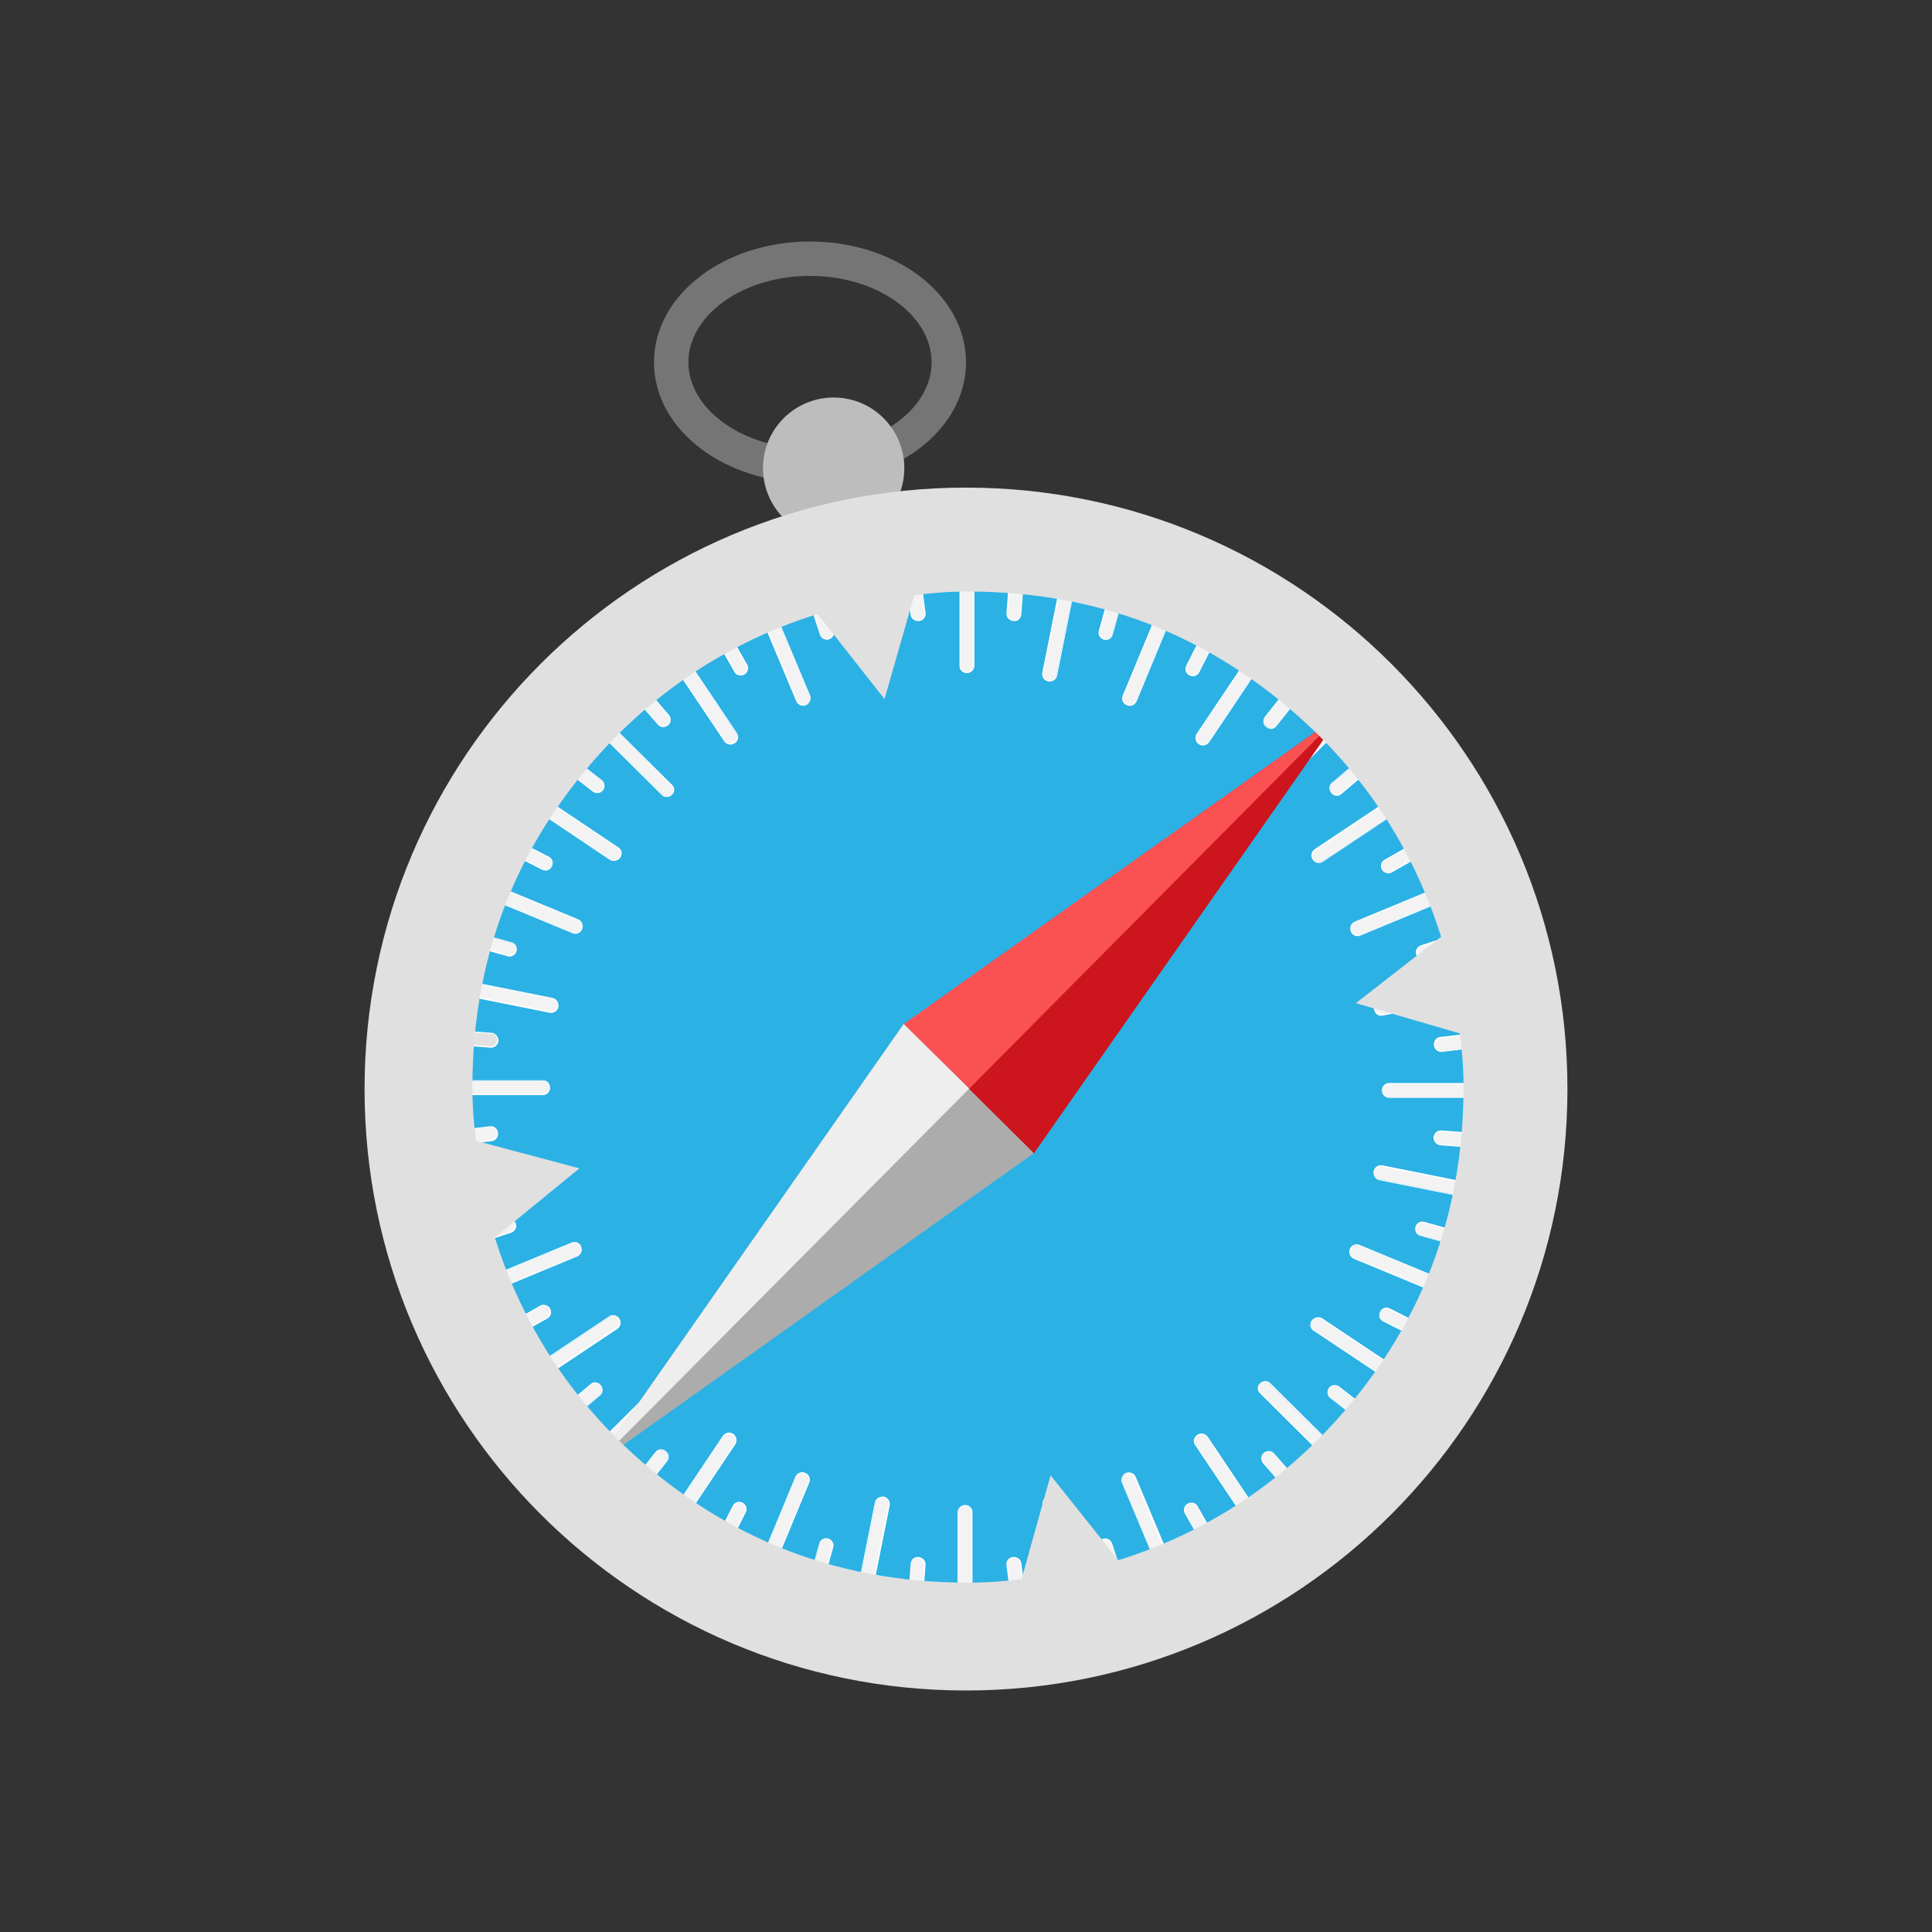 <?xml version="1.0" ?><!DOCTYPE svg  PUBLIC '-//W3C//DTD SVG 1.1//EN'  'http://www.w3.org/Graphics/SVG/1.1/DTD/svg11.dtd'><svg height="2048px" style="shape-rendering:geometricPrecision; text-rendering:geometricPrecision; image-rendering:optimizeQuality; fill-rule:evenodd; clip-rule:evenodd" version="1.1" viewBox="0 0 2048 2048" width="2048px" xml:space="preserve" xmlns="http://www.w3.org/2000/svg" xmlns:xlink="http://www.w3.org/1999/xlink"><rect x="0" y="0" width="2048" height="2048" fill="#333333" stroke="none"/><defs><style type="text/css">
   <![CDATA[
    .fil11 {fill:none}
    .fil2 {fill:#2CB1E5}
    .fil8 {fill:#ACACAC}
    .fil1 {fill:#BDBDBD}
    .fil6 {fill:#CD151E}
    .fil10 {fill:#E0E0E0}
    .fil5 {fill:#E2E2E2}
    .fil9 {fill:#EEEEEE}
    .fil3 {fill:#F3F3F3}
    .fil7 {fill:#FA5153}
    .fil4 {fill:white}
    .fil0 {fill:#757575;fill-rule:nonzero}
   ]]>
  </style></defs><g id="Layer_x0020_1"><g id="_337857424"><path class="fil0" d="M858.631 255.999c44.647,0 85.304,13.675 114.939,35.78 31.159,23.244 50.432,55.818 50.432,92.212 0,36.395 -19.273,68.968 -50.432,92.212 -29.635,22.105 -70.292,35.78 -114.939,35.78 -44.648,0 -85.304,-13.675 -114.94,-35.78 -31.157,-23.244 -50.432,-55.818 -50.432,-92.212 0,-36.395 19.274,-68.968 50.432,-92.212 29.636,-22.105 70.292,-35.78 114.94,-35.78zm93.154 64.972c-23.619,-17.617 -56.539,-28.518 -93.154,-28.518 -36.615,0 -69.535,10.9 -93.154,28.518 -22.096,16.482 -35.764,38.793 -35.764,63.02 0,24.227 13.668,46.538 35.764,63.02 23.619,17.617 56.538,28.518 93.154,28.518 36.614,0 69.535,-10.9 93.154,-28.518 22.096,-16.482 35.763,-38.793 35.763,-63.02 0,-24.227 -13.666,-46.538 -35.763,-63.02z" id="_337857784"/><circle class="fil1" cx="883.702" cy="496.276" id="_337856800" r="74.906"/></g><g id="_337331760"><circle class="fil2" cx="1024" cy="1154.44" id="_337856824" r="583.261"/><path class="fil3" d="M1024.99 713.056c-3.943,0 -7.39,-2.956 -7.39,-6.895l0 -102.958c0,-3.943 3.448,-6.898 7.39,-6.898 3.94,0 7.388,2.955 7.388,6.898l0 102.958c-0.493,3.939 -3.448,6.895 -7.388,6.895l0 0z" id="_337857304"/><path class="fil4" d="M1024.99 713.548c-4.434,0 -7.883,-3.449 -7.883,-7.388l0 -102.958c0,-3.943 3.449,-7.39 7.883,-7.39 4.431,0 7.881,3.448 7.881,7.39l0 102.958c0,3.939 -3.941,7.388 -7.881,7.388l0 0zm0 -116.75c-3.45,0 -6.898,2.956 -6.898,6.404l0 102.958c0,3.448 2.955,6.404 6.898,6.404 3.448,0 6.895,-2.956 6.895,-6.404l0 -102.958c-0.491,-3.448 -3.448,-6.404 -6.895,-6.404l0 0z" id="_337857112"/><path class="fil3" d="M1074.25 657.883c-3.939,-0.494 -6.895,-3.448 -6.895,-7.39l3.448 -45.813c0.493,-3.941 3.94,-6.898 7.881,-6.404 3.94,0.493 6.896,3.448 6.896,7.388l-3.448 45.815c-0.493,3.94 -3.94,6.896 -7.883,6.404l0 0z" id="_337856920"/><path class="fil4" d="M1074.25 658.375c-4.434,-0.493 -7.389,-3.94 -7.389,-7.883l3.45 -45.813c0.491,-3.941 3.939,-7.39 8.373,-6.898 4.434,0.494 7.39,3.941 7.39,7.881l-3.45 45.815c-0.491,4.433 -3.94,7.388 -8.374,6.896l0 0zm4.434 -59.607c-3.448,0 -6.895,2.461 -6.895,5.911l-3.45 45.813c0,3.449 2.464,6.404 6.404,6.896 3.45,0 6.898,-2.463 6.898,-5.91l3.448 -45.815c0,-3.448 -2.955,-6.404 -6.404,-6.895l0 0z" id="_337856992"/><path class="fil3" d="M1111.19 721.923c-3.941,-0.986 -6.404,-4.434 -5.911,-8.375l20.197 -100.987c0.986,-3.941 4.434,-6.404 8.374,-5.419 3.943,0.985 6.404,4.434 5.913,8.375l-20.198 100.986c-0.491,3.449 -4.434,5.913 -8.374,5.42l0 0z" id="_337857040"/><path class="fil4" d="M1111.19 722.416c-4.434,-0.986 -6.898,-4.926 -6.404,-8.868l20.198 -100.987c0.984,-3.941 4.925,-6.898 9.359,-5.911 4.433,0.986 6.896,4.926 6.404,8.868l-20.197 100.986c-0.986,3.943 -4.926,6.404 -9.36,5.913l0 0zm23.153 -114.78c-3.449,-0.494 -6.898,1.478 -7.881,4.925l-20.197 100.987c-0.495,3.45 1.478,6.898 5.418,7.881 3.448,0.494 6.898,-1.478 7.881,-4.926l20.198 -100.986c0.491,-3.941 -1.97,-6.898 -5.419,-7.881l0 0z" id="_337857160"/><path class="fil3" d="M1170.31 677.587c-3.943,-0.985 -6.406,-4.926 -5.42,-8.867l12.315 -44.336c0.986,-3.94 4.926,-5.91 8.868,-4.926 3.94,0.986 6.404,4.926 5.418,8.868l-12.315 44.335c-0.984,3.941 -4.926,5.911 -8.865,4.926l0 0z" id="_337857496"/><path class="fil4" d="M1170.31 678.081c-3.943,-0.986 -6.899,-5.42 -5.42,-9.36l12.315 -44.336c0.986,-3.94 5.418,-6.404 9.36,-5.419 3.941,0.984 6.895,5.419 5.418,9.36l-12.314 44.335c-0.986,3.941 -4.928,6.404 -9.359,5.42l0 0zm16.256 -57.637c-3.449,-0.986 -7.39,0.984 -8.374,4.434l-12.315 44.335c-0.986,3.448 0.984,6.895 4.925,7.881 3.448,0.986 7.39,-0.986 8.374,-4.434l12.315 -44.335c0.493,-3.448 -1.478,-6.898 -4.925,-7.881l0 0z" id="_337856128"/><path class="fil3" d="M1194.45 747.047c-3.94,-1.478 -5.418,-5.911 -3.94,-9.359l39.41 -95.076c1.478,-3.448 5.909,-5.42 9.359,-3.448 3.94,1.478 5.418,5.911 3.94,9.36l-39.409 95.075c-1.479,3.448 -5.913,5.418 -9.36,3.448l0 0z" id="_337856680"/><path class="fil4" d="M1194.45 747.539c-3.94,-1.478 -5.911,-5.911 -4.434,-9.852l39.409 -95.076c1.479,-3.941 5.913,-5.42 10.347,-3.941 3.941,1.478 5.911,5.911 4.434,9.854l-39.41 95.075c-1.971,3.94 -6.404,5.91 -10.345,3.94l0 0zm44.829 -107.884c-3.45,-1.478 -7.39,0 -8.868,3.449l-39.409 95.075c-1.479,3.449 0.491,6.896 3.94,8.374 3.449,1.478 7.389,0 8.868,-3.448l39.409 -95.076c0.986,-2.954 -0.493,-6.895 -3.94,-8.374l0 0z" id="_337856440"/><path class="fil3" d="M1260.95 715.519c-3.45,-1.971 -4.928,-5.911 -3.45,-9.359l20.692 -40.89c1.97,-3.448 5.91,-4.925 9.852,-2.954 3.448,1.97 4.926,5.91 3.448,9.36l-20.689 40.887c-1.97,3.448 -5.911,4.925 -9.852,2.955l0 0z" id="_337856368"/><path class="fil4" d="M1260.95 716.012c-3.941,-1.97 -5.42,-6.404 -3.45,-10.347l20.692 -40.886c1.97,-3.94 6.404,-5.419 10.344,-3.449 3.941,1.97 5.42,6.404 3.448,10.347l-20.689 40.887c-1.97,3.939 -6.404,5.418 -10.344,3.448l0 0zm27.093 -53.695c-3.448,-1.478 -7.389,-0.494 -8.868,2.954l-20.689 40.89c-1.478,2.954 0,6.895 2.956,8.865 3.448,1.478 7.389,0.494 8.868,-2.956l20.689 -40.886c1.478,-2.956 0,-6.896 -2.956,-8.867l0 0z" id="_337856248"/><path class="fil3" d="M1270.8 788.427c-3.448,-2.463 -4.434,-6.896 -1.97,-9.853l57.143 -85.224c1.97,-3.448 6.404,-3.94 9.852,-1.97 3.45,2.464 4.434,6.898 1.972,9.852l-57.144 85.225c-1.97,3.448 -6.404,4.434 -9.853,1.97l0 0z" id="_337856584"/><path class="fil4" d="M1270.8 788.92c-3.448,-2.464 -4.434,-7.39 -2.464,-10.838l57.145 -85.224c2.461,-3.449 6.895,-4.435 10.838,-1.97 3.448,2.461 4.434,7.389 2.461,10.838l-57.143 85.221c-2.464,3.449 -7.389,4.434 -10.838,1.972l0 0zm65.025 -97.048c-2.954,-1.97 -7.388,-1.476 -9.359,1.478l-57.143 85.224c-1.97,2.956 -0.986,6.896 1.97,8.868 2.956,1.97 7.39,1.479 9.36,-1.478l57.144 -84.732c1.97,-2.954 0.984,-7.388 -1.972,-9.359l0 0z" id="_337856080"/><path class="fil3" d="M1342.73 770.201c-2.956,-2.465 -3.943,-6.899 -1.479,-9.854l28.572 -35.961c2.464,-2.956 6.898,-3.449 9.853,-0.985 2.955,2.463 3.94,6.896 1.476,9.853l-28.571 35.961c-2.463,2.955 -6.896,3.448 -9.852,0.986l0 0z" id="_337856728"/><path class="fil4" d="M1342.23 770.692c-3.45,-2.464 -3.941,-7.39 -1.478,-10.838l28.571 -35.961c2.463,-3.448 7.39,-3.941 10.838,-0.986 3.448,2.464 3.94,7.39 1.478,10.838l-28.573 35.961c-2.461,3.449 -7.388,3.943 -10.835,0.986l0 0zm36.945 -46.799c-2.955,-2.464 -6.895,-1.97 -9.359,0.986l-28.572 35.961c-1.97,2.954 -1.478,6.895 1.479,9.36 2.955,2.461 6.895,1.969 9.359,-0.986l28.572 -35.961c1.97,-2.956 1.478,-7.39 -1.479,-9.36l0 0z" id="_337856536"/><path class="fil3" d="M1337.8 844.093c-2.956,-2.956 -2.956,-7.39 0,-9.852l72.906 -72.417c2.956,-2.956 7.39,-2.461 9.854,0 2.463,2.464 2.956,7.39 0,9.852l-72.416 72.417c-2.956,2.955 -7.388,2.955 -10.344,0l0 0z" id="_337856152"/><path class="fil4" d="M1337.31 844.585c-2.954,-2.955 -2.954,-7.881 0,-10.838l72.908 -72.413c2.955,-2.956 7.881,-2.956 10.838,0 2.955,2.955 2.955,7.881 0,10.837l-72.908 72.415c-2.956,2.956 -7.883,2.956 -10.838,0l0 0zm83.254 -82.76c-2.464,-2.461 -6.898,-2.461 -9.359,0l-72.908 72.417c-2.465,2.461 -2.465,6.895 0,9.359 2.464,2.463 6.895,2.463 9.359,0l72.908 -72.416c2.463,-2.463 2.463,-6.404 0,-9.36l0 0z" id="_337856200"/><path class="fil3" d="M1411.69 840.151c-2.464,-2.955 -2.464,-7.388 0.493,-9.852l34.977 -29.557c2.955,-2.463 7.388,-1.97 9.852,0.986 2.464,2.955 2.464,7.388 -0.493,9.852l-34.977 29.557c-2.955,2.464 -7.388,1.97 -9.852,-0.986l0 0z" id="_337855696"/><path class="fil4" d="M1411.2 840.644c-2.956,-3.449 -2.465,-8.375 0.491,-10.837l34.976 -29.558c2.955,-2.955 7.881,-2.464 10.837,0.984 2.956,3.45 2.465,8.376 -0.491,10.838l-34.975 29.558c-2.956,2.955 -7.883,2.464 -10.838,-0.985l0 0zm45.32 -38.916c-2.464,-2.956 -6.404,-2.956 -9.359,-0.986l-34.977 29.557c-2.463,2.464 -2.956,6.404 -0.493,9.36 2.464,2.955 6.404,2.955 9.36,0.985l34.975 -29.557c2.956,-2.464 2.956,-6.404 0.494,-9.359l0 0z" id="_337855432"/><path class="fil3" d="M1391.99 911.089c-2.461,-3.449 -1.478,-7.881 1.972,-9.853l85.714 -57.143c3.45,-1.97 7.884,-0.986 9.854,1.97 2.461,3.448 1.478,7.881 -1.97,9.852l-85.716 57.144c-2.956,1.97 -7.39,0.986 -9.854,-1.97l0 0z" id="_337855360"/><path class="fil4" d="M1391.49 911.089c-2.465,-3.449 -1.479,-8.375 1.969,-10.838l85.716 -57.144c3.449,-2.463 8.376,-1.478 10.838,2.464 2.464,3.448 1.479,8.374 -1.97,10.838l-85.715 57.143c-3.449,2.464 -8.374,1.478 -10.838,-2.463l0 0zm97.538 -64.534c-1.97,-2.954 -5.91,-3.94 -8.867,-1.97l-85.716 57.145c-2.955,1.97 -3.941,5.91 -1.478,9.359 1.97,2.956 5.911,3.94 8.868,1.97l85.716 -57.144c2.954,-2.463 3.448,-6.404 1.476,-9.36l0 0z" id="_337855264"/><path class="fil3" d="M1465.39 921.433c-1.97,-3.448 -0.984,-7.881 2.464,-9.852l39.901 -22.662c3.45,-1.97 7.881,-0.491 9.854,2.956 1.97,3.45 0.984,7.881 -2.464,9.854l-39.901 22.66c-3.45,1.97 -7.883,0.491 -9.854,-2.956l0 0z" id="_337855840"/><path class="fil4" d="M1464.89 921.927c-1.97,-3.941 -0.986,-8.375 2.464,-10.345l39.901 -22.662c3.448,-1.97 8.374,-0.491 10.347,2.956 1.97,3.941 0.984,8.375 -2.464,10.345l-39.901 22.66c-3.45,1.972 -8.376,0.495 -10.347,-2.954l0 0zm52.217 -29.557c-1.969,-3.45 -5.909,-4.434 -8.865,-2.464l-39.904 22.662c-2.955,1.97 -3.939,5.909 -2.461,8.865 1.97,3.448 5.91,4.434 8.865,2.464l39.904 -22.661c2.956,-1.479 3.94,-5.419 2.461,-8.867l0 0z" id="_337855384"/><path class="fil3" d="M1432.38 986.951c-1.478,-3.939 0,-7.881 3.943,-9.359l95.075 -39.41c3.449,-1.478 7.883,0.493 9.36,3.943 1.476,3.94 0,7.881 -3.943,9.36l-95.075 39.409c-3.448,1.478 -7.881,0 -9.36,-3.943l0 0z" id="_337855984"/><path class="fil4" d="M1431.89 987.446c-1.479,-3.943 0,-8.376 3.94,-10.347l95.075 -39.409c3.943,-1.478 8.376,0.491 9.854,4.434 1.476,3.94 0,8.374 -3.943,10.344l-95.075 39.409c-3.94,1.478 -8.374,-0.491 -9.852,-4.431l0 0zm107.883 -44.829c-1.478,-3.449 -5.42,-4.926 -8.374,-3.943l-95.075 39.411c-3.449,1.476 -4.926,5.418 -3.449,8.865 1.476,3.449 5.419,4.926 8.374,3.943l95.076 -39.409c3.448,-1.479 4.925,-5.42 3.448,-8.868l0 0z" id="_337855864"/><path class="fil3" d="M1501.84 1011.58c-1.478,-3.941 0.493,-7.881 4.431,-9.36l43.351 -14.285c3.449,-1.478 7.883,0.984 8.868,4.434 1.479,3.94 -0.491,7.883 -4.434,9.36l-43.351 14.285c-3.448,1.478 -7.388,-0.494 -8.865,-4.434l0 0z" id="_337855912"/><path class="fil4" d="M1501.35 1012.08c-1.478,-3.94 0.494,-8.374 4.925,-9.853l43.351 -14.285c3.943,-1.478 8.376,0.984 9.854,4.926 1.476,3.941 -0.494,8.374 -4.928,9.852l-43.349 14.285c-3.943,0.986 -8.376,-0.984 -9.854,-4.925l0 0zm57.144 -18.721c-0.985,-3.448 -4.925,-5.418 -8.374,-4.434l-43.35 14.288c-3.449,0.984 -4.926,4.926 -3.943,8.374 0.986,3.448 4.926,5.418 8.376,4.434l43.349 -14.285c3.45,-1.478 4.928,-4.926 3.941,-8.376l0 0z" id="_337855312"/><path class="fil3" d="M1457.5 1070.2c-0.984,-3.94 1.479,-7.881 5.42,-8.374l100.987 -19.706c3.941,-0.984 7.389,1.972 8.375,5.913 0.984,3.941 -1.478,7.881 -5.42,8.375l-100.986 19.704c-3.943,0.494 -7.881,-1.97 -8.376,-5.913l0 0z" id="_337855024"/><path class="fil4" d="M1456.52 1070.2c-0.985,-4.431 1.97,-8.374 5.91,-9.359l100.988 -19.704c3.941,-0.985 7.881,1.97 8.868,6.404 0.984,4.434 -1.972,8.374 -5.911,9.36l-100.988 19.706c-3.94,0.984 -7.883,-1.972 -8.867,-6.406l0 0zm114.78 -22.167c-0.491,-3.448 -3.94,-5.913 -7.389,-5.418l-100.987 19.703c-3.448,0.494 -5.911,4.434 -4.925,7.881 0.491,3.45 3.939,5.913 7.388,5.42l100.988 -19.706c3.448,-0.984 5.911,-4.434 4.925,-7.881l0 0z" id="_337854928"/><path class="fil3" d="M1520.56 1108.14c-0.494,-3.943 1.97,-7.39 5.91,-7.881l45.321 -5.42c3.941,-0.493 7.389,2.464 7.881,6.404 0.494,3.941 -1.97,7.39 -5.91,7.881l-45.32 5.42c-3.45,0.491 -7.39,-2.464 -7.883,-6.404l0 0z" id="_337854808"/><path class="fil4" d="M1520.07 1108.14c-0.491,-4.434 2.464,-8.376 6.404,-8.868l45.321 -5.418c3.941,-0.494 7.881,2.461 8.375,6.895 0.493,4.434 -2.464,8.374 -6.404,8.868l-45.32 5.418c-3.943,0.493 -7.883,-2.461 -8.376,-6.895l0 0zm59.607 -6.898c-0.493,-3.448 -3.94,-6.404 -7.388,-5.91l-45.321 5.418c-3.448,0.493 -5.911,3.943 -5.42,7.39 0.495,3.448 3.943,6.404 7.39,5.91l45.321 -5.418c3.448,-0.493 5.911,-3.94 5.418,-7.39l0 0z" id="_337854568"/><path class="fil3" d="M1465.39 1155.92c0,-3.94 2.955,-7.388 6.898,-7.388l102.958 0c3.939,0 6.895,3.448 6.895,7.388 0,3.943 -2.956,7.39 -6.895,7.39l-102.958 0c-3.943,0 -6.898,-3.448 -6.898,-7.39l0 0z" id="_337855072"/><path class="fil4" d="M1464.89 1155.92c0,-4.434 3.448,-7.881 7.39,-7.881l102.958 0c3.939,0 7.388,3.448 7.388,7.881 0,4.434 -3.449,7.881 -7.388,7.881l-102.958 0c-3.943,0 -7.39,-3.448 -7.39,-7.881l0 0zm116.752 0.494c0,-3.45 -2.956,-6.898 -6.404,-6.898l-102.958 0c-3.448,0 -6.404,2.956 -6.404,6.898 0,3.449 2.956,6.896 6.404,6.896l102.958 0c3.448,-0.493 6.404,-3.448 6.404,-6.896l0 0z" id="_337855240"/><path class="fil3" d="M1520.07 1205.67c0.494,-3.94 3.45,-6.896 7.39,-6.896l45.813 3.449c3.943,0.491 6.898,3.94 6.404,7.881 -0.493,3.94 -3.448,6.895 -7.388,6.895l-45.815 -3.448c-3.448,-0.491 -6.404,-3.94 -6.404,-7.881l0 0z" id="_337855192"/><path class="fil4" d="M1519.58 1205.67c0.491,-4.434 3.941,-7.39 7.881,-7.39l45.813 3.45c3.943,0.493 7.39,3.94 6.898,8.374 -0.494,4.434 -3.941,7.39 -7.881,7.39l-45.815 -3.45c-3.94,-0.493 -6.895,-4.433 -6.895,-8.374l0 0zm60.098 4.434c0.494,-3.448 -2.461,-6.896 -5.91,-6.896l-45.815 -3.449c-3.448,0 -6.404,2.464 -6.895,6.404 -0.493,3.449 2.464,6.898 5.911,6.898l45.814 3.448c3.448,0 6.403,-2.956 6.895,-6.404l0 0z" id="_337854664"/><path class="fil3" d="M1456.52 1241.64c0.984,-3.94 4.433,-6.404 8.374,-5.911l100.988 20.197c3.94,0.986 6.404,4.434 5.418,8.376 -0.986,3.94 -4.434,6.404 -8.374,5.909l-100.988 -20.197c-3.448,-0.493 -5.911,-4.431 -5.418,-8.374l0 0z" id="_337855096"/><path class="fil4" d="M1456.03 1241.64c0.986,-4.434 4.926,-6.895 8.868,-6.404l100.988 20.198c3.94,0.985 6.896,4.925 5.91,9.359 -0.984,4.434 -4.926,6.896 -8.867,6.404l-100.988 -20.197c-3.939,-0.986 -6.403,-4.926 -5.911,-9.36l0 0zm114.782 23.153c0.491,-3.448 -1.479,-6.895 -4.926,-7.881l-100.988 -20.198c-3.448,-0.491 -6.895,1.479 -7.881,5.419 -0.493,3.45 1.478,6.898 4.925,7.881l100.988 20.197c3.94,0.495 6.896,-1.969 7.883,-5.418l0 0z" id="_337854904"/><path class="fil3" d="M1500.86 1300.75c0.986,-3.941 4.926,-6.403 8.868,-5.419l44.335 12.315c3.943,0.986 5.913,4.926 4.926,8.868 -0.984,3.941 -4.926,6.404 -8.867,5.418l-44.336 -12.313c-3.94,-0.986 -5.911,-4.929 -4.926,-8.869l0 0z" id="_337855216"/><path class="fil4" d="M1500.36 1300.75c0.984,-3.941 5.418,-6.895 9.359,-5.419l44.335 12.315c3.943,0.986 6.404,5.42 5.42,9.36 -0.986,3.941 -5.42,6.898 -9.36,5.419l-44.336 -12.315c-3.94,-0.986 -6.404,-4.926 -5.418,-9.36l0 0zm57.637 16.257c0.984,-3.449 -0.986,-7.388 -4.434,-8.374l-44.337 -12.316c-3.448,-0.985 -6.895,0.986 -7.881,4.926 -0.984,3.448 0.986,7.39 4.434,8.376l44.336 12.313c3.449,0.494 6.896,-1.476 7.883,-4.925l0 0z" id="_337854352"/><path class="fil3" d="M1431.4 1324.4c1.478,-3.94 5.91,-5.418 9.36,-3.94l95.074 39.41c3.45,1.478 5.419,5.911 3.941,9.359 -1.478,3.94 -5.911,5.419 -9.36,3.94l-95.075 -39.409c-3.94,-1.478 -5.418,-5.911 -3.94,-9.36l0 0z" id="_337854112"/><path class="fil4" d="M1430.9 1323.9c1.478,-3.943 5.911,-5.913 9.854,-4.434l95.074 39.409c3.941,1.478 5.419,5.911 3.941,10.345 -1.478,3.94 -5.911,5.913 -9.852,4.434l-95.076 -39.411c-3.941,-1.969 -5.419,-6.403 -3.941,-10.343l0 0zm107.883 44.826c1.479,-3.448 0,-7.388 -3.448,-8.865l-95.075 -39.41c-3.449,-1.478 -6.896,0.493 -8.374,3.94 -1.479,3.449 0,7.39 3.448,8.868l95.075 39.41c3.449,0.985 7.39,-0.493 8.374,-3.943l0 0z" id="_337854064"/><path class="fil3" d="M1463.42 1390.9c1.97,-3.449 5.911,-4.928 9.359,-3.449l40.887 20.691c3.448,1.479 4.926,5.91 2.956,9.852 -1.97,3.449 -5.913,4.926 -9.36,3.449l-40.886 -20.689c-3.449,-1.97 -4.926,-6.404 -2.956,-9.853l0 0z" id="_337854328"/><path class="fil4" d="M1462.92 1390.41c1.97,-3.94 6.404,-5.418 10.344,-3.448l40.889 20.689c3.94,1.972 5.419,6.404 3.449,10.345 -1.972,3.94 -6.404,5.419 -10.347,3.449l-40.886 -20.689c-3.943,-1.479 -5.42,-6.404 -3.449,-10.347l0 0zm53.203 27.096c1.479,-3.45 0.493,-7.39 -2.955,-8.868l-40.887 -20.689c-2.956,-1.479 -6.898,0 -8.868,2.955 -1.479,3.449 -0.493,7.388 2.956,8.867l40.886 20.689c3.448,1.478 7.39,0.494 8.868,-2.954l0 0z" id="_337853896"/><path class="fil3" d="M1391 1400.26c2.461,-3.45 6.404,-4.434 9.852,-1.972l85.716 57.145c3.448,1.97 3.94,6.404 1.97,9.852 -2.461,3.448 -6.404,4.434 -9.852,1.97l-85.716 -57.143c-3.448,-2.464 -4.434,-6.898 -1.97,-9.852l0 0z" id="_337854136"/><path class="fil4" d="M1390.51 1399.77c2.464,-3.448 7.39,-4.434 10.838,-2.463l85.716 57.143c3.448,2.464 4.434,6.898 1.97,10.838 -2.463,3.448 -7.389,4.434 -10.837,2.464l-85.716 -57.144c-3.941,-2.463 -4.434,-7.39 -1.971,-10.838l0 0zm97.048 65.027c1.97,-2.956 1.476,-7.39 -1.478,-9.36l-85.716 -57.145c-2.956,-1.969 -6.899,-0.984 -8.868,1.972 -1.97,2.954 -1.479,7.388 1.478,9.36l85.716 57.142c2.955,1.97 6.895,0.986 8.868,-1.969l0 0z" id="_337854256"/><path class="fil3" d="M1409.23 1471.69c2.464,-2.956 6.898,-3.94 9.854,-1.478l35.961 28.079c2.956,2.464 3.448,6.898 0.984,9.853 -2.461,2.954 -6.895,3.94 -9.852,1.479l-35.961 -28.079c-2.956,-2.464 -3.448,-6.898 -0.986,-9.854l0 0z" id="_337853752"/><path class="fil4" d="M1408.73 1471.2c2.465,-3.448 7.39,-3.941 10.838,-1.478l35.962 28.079c3.448,2.464 3.941,7.39 1.478,10.838 -2.464,3.448 -7.39,3.94 -10.838,1.478l-35.961 -28.079c-3.448,-2.464 -3.94,-7.389 -1.479,-10.838l0 0zm47.291 36.947c2.464,-2.955 1.972,-6.898 -0.984,-9.359l-35.961 -28.079c-2.956,-1.972 -6.898,-1.478 -9.36,1.478 -2.464,2.954 -1.971,6.896 0.984,9.36l35.962 28.079c2.955,1.97 6.898,1.475 9.359,-1.479l0 0z" id="_337854232"/><path class="fil3" d="M1335.83 1466.76c2.956,-2.955 7.39,-2.955 9.854,0l72.907 72.415c2.955,2.956 2.464,7.39 0,9.854 -2.954,2.956 -7.388,2.956 -9.853,0l-72.908 -72.416c-2.461,-2.463 -2.461,-7.388 0,-9.853l0 0z" id="_337854448"/><path class="fil4" d="M1335.83 1466.27c2.956,-2.956 7.884,-2.956 10.838,0l72.908 72.415c2.956,2.955 2.956,7.881 0,10.838 -2.955,2.955 -7.881,2.955 -10.838,0l-72.908 -72.415c-3.448,-2.956 -3.448,-7.881 0,-10.838l0 0zm82.761 82.266c2.464,-2.463 2.464,-6.896 0,-9.36l-72.907 -72.415c-2.464,-2.461 -6.898,-2.461 -9.359,0 -2.464,2.465 -2.464,6.899 0,9.36l72.906 72.415c2.464,2.956 6.406,2.956 9.36,0l0 0z" id="_337853296"/><path class="fil3" d="M1340.26 1540.16c2.956,-2.464 7.39,-2.464 9.854,0.493l30.05 34.482c2.463,2.956 1.97,7.39 -0.986,9.854 -2.955,2.463 -7.389,2.463 -9.852,-0.494l-30.05 -34.483c-2.464,-2.461 -1.971,-6.895 0.984,-9.852l0 0z" id="_337853104"/><path class="fil4" d="M1339.77 1540.16c3.448,-2.956 7.881,-2.464 10.838,0.493l30.05 34.482c2.955,2.956 2.464,7.883 -0.985,10.838 -3.449,2.956 -7.883,2.464 -10.837,-0.491l-30.052 -34.483c-2.461,-3.448 -2.461,-8.374 0.986,-10.838l0 0zm39.409 44.829c2.956,-2.464 2.956,-6.404 0.986,-9.359l-30.05 -34.483c-2.464,-2.464 -6.404,-2.956 -9.359,-0.494 -2.956,2.464 -2.956,6.404 -0.986,9.359l30.05 34.483c2.464,2.956 6.404,2.956 9.359,0.494l0 0z" id="_337853008"/><path class="fil3" d="M1269.32 1521.44c3.448,-2.463 7.881,-1.479 9.852,1.97l57.145 85.224c1.97,3.448 0.984,7.881 -1.97,9.852 -3.45,2.464 -7.884,1.479 -9.854,-1.97l-57.143 -85.224c-1.971,-3.448 -0.986,-7.881 1.97,-9.852l0 0z" id="_337853464"/><path class="fil4" d="M1269.32 1520.95c3.448,-2.464 8.374,-1.478 10.838,1.97l57.143 85.225c2.464,3.448 1.478,8.373 -2.463,10.835 -3.448,2.464 -8.375,1.478 -10.838,-1.97l-57.144 -85.222c-2.463,-3.941 -1.478,-8.375 2.464,-10.838l0 0zm65.027 97.046c2.954,-1.97 3.94,-5.913 1.97,-8.868l-57.145 -85.222c-1.97,-2.956 -5.911,-3.45 -9.359,-1.478 -2.956,1.97 -3.94,5.909 -1.97,8.865l57.144 85.224c1.97,2.463 6.404,3.449 9.36,1.479l0 0z" id="_337853656"/><path class="fil3" d="M1258.98 1594.35c3.449,-1.972 7.881,-0.986 9.853,2.461l22.66 39.904c1.97,3.448 0.493,7.881 -2.955,9.852 -3.448,1.97 -7.881,0.986 -9.852,-2.461l-22.662 -39.904c-1.478,-3.448 -0.493,-7.881 2.956,-9.852l0 0z" id="_337853200"/><path class="fil4" d="M1258.98 1593.86c3.941,-1.97 8.375,-0.984 10.345,2.464l22.66 39.902c1.972,3.449 0.986,8.374 -2.954,10.344 -3.941,1.97 -8.375,0.986 -10.345,-2.461l-22.662 -39.904c-1.97,-3.448 -0.984,-7.881 2.956,-10.345l0 0zm29.557 52.219c2.955,-1.97 4.434,-5.913 2.464,-8.869l-22.662 -39.9c-1.97,-2.956 -5.91,-3.943 -8.865,-2.465 -2.956,1.97 -4.434,5.913 -2.464,8.868l22.661 39.901c1.476,2.956 5.91,4.434 8.867,2.465l0 0z" id="_337853176"/><path class="fil3" d="M1193.46 1561.84c3.943,-1.478 7.883,0 9.36,3.448l39.902 95.076c1.479,3.448 -0.491,7.881 -3.941,9.359 -3.448,1.479 -7.881,0 -9.36,-3.448l-39.901 -95.075c-1.478,-3.449 0.493,-7.883 3.94,-9.36l0 0z" id="_337853392"/><path class="fil4" d="M1193.46 1561.35c3.943,-1.478 8.376,0 10.347,3.94l39.902 95.076c1.476,3.94 -0.494,8.374 -4.434,9.852 -3.941,1.478 -8.375,0 -10.345,-3.94l-39.901 -95.075c-1.478,-3.449 0.491,-7.883 4.431,-9.853l0 0zm44.829 107.884c3.449,-1.479 4.926,-5.42 3.449,-8.376l-39.901 -95.075c-1.479,-3.448 -5.42,-4.926 -8.868,-3.448 -3.449,1.478 -4.926,5.419 -3.449,8.375l39.901 95.074c1.972,3.45 5.42,4.928 8.868,3.45l0 0z" id="_337853488"/><path class="fil3" d="M1169.32 1631.79c3.94,-1.478 7.881,0.493 9.359,4.434l14.287 43.35c1.478,3.448 -0.986,7.881 -4.434,8.868 -3.94,1.478 -7.883,-0.493 -9.36,-4.434l-14.285 -43.351c-1.479,-3.449 0.491,-7.388 4.434,-8.867l0 0z" id="_337853512"/><path class="fil4" d="M1168.83 1631.3c3.94,-1.478 8.374,0.494 9.852,4.434l14.287 43.351c1.478,3.94 -0.986,8.374 -4.926,9.852 -3.941,1.479 -8.374,-0.491 -9.852,-4.434l-14.288 -43.349c-0.984,-3.943 0.986,-8.376 4.928,-9.854l0 0zm19.212 56.653c3.448,-0.986 5.418,-4.928 4.434,-8.375l-14.285 -43.35c-0.986,-3.45 -4.928,-4.928 -8.376,-3.941 -3.448,0.986 -5.418,4.925 -4.434,8.374l14.288 43.351c0.984,3.448 4.926,5.419 8.374,3.941l0 0z" id="_337852984"/><path class="fil3" d="M1111.19 1586.96c3.94,-0.986 7.883,1.478 8.374,5.418l20.689 100.988c0.986,3.943 -1.97,7.39 -5.91,8.374 -3.941,0.986 -7.881,-1.478 -8.375,-5.418l-20.689 -100.988c-0.493,-3.448 1.97,-7.388 5.911,-8.374l0 0z" id="_337852744"/><path class="fil4" d="M1111.19 1586.47c4.434,-0.986 8.374,1.969 9.36,5.909l20.689 100.988c0.986,3.943 -1.97,8.374 -5.911,8.868 -4.434,0.984 -8.374,-1.971 -9.36,-5.911l-20.689 -100.988c-0.986,-3.94 1.478,-7.881 5.911,-8.865l0 0zm23.153 114.778c3.449,-0.491 5.91,-3.939 5.419,-7.881l-20.689 -100.988c-0.493,-3.448 -4.435,-5.909 -7.883,-4.925 -3.448,0.494 -5.911,3.941 -5.42,7.881l20.692 100.988c0.984,3.448 4.433,5.418 7.881,4.925l0 0z" id="_337852576"/><path class="fil3" d="M1073.76 1651c3.94,-0.491 7.389,1.97 8.374,5.913l5.911 45.32c0.493,3.94 -2.464,7.388 -6.404,7.883 -3.941,0.491 -7.39,-1.97 -8.374,-5.913l-5.911 -45.321c-0.494,-3.941 2.461,-7.389 6.404,-7.881l0 0z" id="_337852240"/><path class="fil4" d="M1073.76 1650.51c4.434,-0.495 8.374,2.461 8.865,6.404l5.913 45.32c0.494,3.94 -2.463,7.883 -6.896,8.374 -4.434,0.493 -8.374,-2.461 -8.868,-6.404l-5.911 -45.321c-0.493,-3.941 2.464,-7.881 6.898,-8.373l0 0zm7.389 59.112c3.449,-0.491 6.404,-3.939 5.91,-7.388l-5.91 -45.32c-0.494,-3.449 -3.941,-5.913 -7.389,-5.42 -3.448,0.494 -6.404,3.941 -5.913,7.389l5.913 45.321c0.491,3.448 3.94,5.913 7.389,5.418l0 0z" id="_337852912"/><path class="fil3" d="M1023.01 1595.83c3.943,0 7.39,2.956 7.39,6.896l0 102.958c0,3.939 -3.448,6.895 -7.39,6.895 -3.94,0 -7.388,-2.956 -7.388,-6.895l0 -102.958c0.493,-3.94 3.448,-6.896 7.388,-6.896l0 0z" id="_337852432"/><path class="fil4" d="M1023.01 1595.34c4.434,0 7.883,3.45 7.883,7.39l0 102.958c0,3.939 -3.449,7.389 -7.883,7.389 -4.431,0 -7.881,-3.45 -7.881,-7.389l0 -102.958c0,-3.94 3.941,-7.39 7.881,-7.39l0 0zm0 116.751c3.45,0 6.898,-2.955 6.898,-6.403l0 -102.958c0,-3.449 -2.955,-6.404 -6.898,-6.404 -3.448,0 -6.895,2.955 -6.895,6.404l0 102.958c0.491,3.448 3.448,6.403 6.895,6.403l0 0z" id="_337852600"/><path class="fil3" d="M973.754 1651c3.939,0.493 6.895,3.448 6.895,7.39l-3.448 45.813c-0.493,3.943 -3.94,6.896 -7.881,6.404 -3.94,-0.491 -6.896,-3.448 -6.896,-7.39l3.448 -45.813c0.493,-3.94 3.94,-6.895 7.883,-6.404l0 0z" id="_337852624"/><path class="fil4" d="M973.754 1650.51c4.434,0.491 7.389,3.939 7.389,7.881l-3.45 45.813c-0.491,3.943 -3.939,7.39 -8.373,6.896 -4.434,-0.493 -7.39,-3.94 -7.39,-7.883l3.45 -45.813c0.491,-4.434 3.94,-7.39 8.374,-6.895l0 0zm-4.434 59.607c3.448,0 6.895,-2.465 6.895,-5.913l3.45 -45.813c0,-3.45 -2.464,-6.404 -6.404,-6.898 -3.45,0 -6.898,2.464 -6.898,5.911l-3.448 45.813c0,3.45 2.955,6.404 6.404,6.899l0 0z" id="_337852720"/><path class="fil3" d="M936.806 1586.96c3.941,0.986 6.404,4.434 5.911,8.374l-20.197 100.988c-0.986,3.94 -4.434,6.404 -8.374,5.418 -3.943,-0.984 -6.404,-4.431 -5.913,-8.374l20.198 -100.988c0.491,-3.448 4.434,-5.909 8.374,-5.418l0 0z" id="_337852480"/><path class="fil4" d="M936.806 1586.47c4.434,0.984 6.898,4.925 6.404,8.865l-20.198 100.988c-0.984,3.94 -4.925,6.895 -9.359,5.911 -4.433,-0.986 -6.896,-4.925 -6.404,-8.868l20.197 -100.988c0.986,-3.94 4.926,-6.404 9.36,-5.909l0 0zm-23.153 114.778c3.449,0.493 6.898,-1.478 7.881,-4.925l20.197 -100.988c0.495,-3.448 -1.478,-6.896 -5.418,-7.881 -3.448,-0.493 -6.895,1.478 -7.881,4.925l-20.198 100.988c-0.491,3.943 1.97,6.896 5.419,7.881l0 0z" id="_337852864"/><path class="fil3" d="M877.691 1631.3c3.943,0.986 6.406,4.928 5.42,8.868l-12.315 44.335c-0.986,3.943 -4.926,5.913 -8.868,4.928 -3.94,-0.985 -6.404,-4.928 -5.418,-8.868l12.315 -44.335c0.984,-3.941 4.926,-5.911 8.865,-4.928l0 0z" id="_337851976"/><path class="fil4" d="M877.691 1630.81c3.943,0.985 6.899,5.419 5.42,9.359l-12.315 44.335c-0.986,3.943 -5.418,6.404 -9.36,5.42 -3.941,-0.986 -6.895,-5.42 -5.418,-9.36l12.314 -44.335c0.986,-3.941 4.928,-6.405 9.359,-5.419l0 0zm-16.256 57.637c3.449,0.985 7.39,-0.986 8.374,-4.434l12.315 -44.335c0.986,-3.449 -0.984,-6.899 -4.925,-7.883 -3.448,-0.985 -7.39,0.984 -8.374,4.434l-12.315 44.335c-0.493,3.449 1.478,6.896 4.925,7.883l0 0z" id="_337851616"/><path class="fil3" d="M853.554 1561.84c3.94,1.478 5.418,5.911 3.94,9.36l-39.41 95.075c-1.478,3.448 -5.909,5.418 -9.359,3.448 -3.448,-1.97 -5.418,-5.911 -3.94,-9.359l39.409 -95.076c1.479,-3.448 5.913,-5.418 9.36,-3.448l0 0z" id="_337851592"/><path class="fil4" d="M853.554 1561.35c3.94,1.479 5.911,5.91 4.434,9.853l-39.409 95.075c-1.479,3.94 -5.913,5.418 -10.347,3.94 -3.941,-1.478 -5.911,-5.911 -4.434,-9.852l39.41 -95.076c1.971,-3.94 6.404,-5.911 10.345,-3.94l0 0zm-44.829 107.884c3.45,1.478 7.39,0 8.868,-3.45l39.409 -95.074c1.479,-3.45 -0.491,-6.898 -3.94,-8.375 -3.449,-1.479 -7.389,0 -8.868,3.448l-39.409 95.075c-0.986,2.956 0.493,6.898 3.94,8.376l0 0z" id="_337851760"/><path class="fil3" d="M787.049 1593.37c3.45,1.97 4.928,5.911 3.45,9.36l-20.692 40.886c-1.97,3.449 -5.91,4.926 -9.852,2.956 -3.448,-1.97 -4.926,-5.911 -3.448,-9.36l20.689 -40.886c1.97,-3.448 5.911,-4.926 9.852,-2.956l0 0z" id="_337851880"/><path class="fil4" d="M787.049 1592.87c3.941,1.969 5.42,6.403 3.45,10.343l-20.692 40.89c-1.97,3.939 -6.404,5.418 -10.344,3.448 -3.941,-1.972 -5.42,-6.404 -3.448,-10.347l20.689 -40.886c1.97,-3.943 6.404,-5.418 10.344,-3.448l0 0zm-27.093 53.694c3.448,1.478 7.389,0.493 8.868,-2.956l20.689 -40.886c1.478,-2.956 0,-6.896 -2.956,-8.868 -3.448,-1.479 -7.389,-0.493 -8.868,2.955l-20.689 40.887c-1.478,2.956 0,6.898 2.956,8.868l0 0z" id="_337851568"/><path class="fil3" d="M777.198 1520.46c3.448,2.464 4.434,6.898 1.97,9.854l-57.143 85.222c-1.97,3.448 -6.404,3.941 -9.852,1.971 -3.45,-2.464 -4.434,-6.898 -1.972,-9.854l57.144 -85.221c1.97,-3.449 6.404,-4.434 9.853,-1.972l0 0z" id="_337852168"/><path class="fil4" d="M777.198 1519.97c3.448,2.465 4.434,7.39 2.464,10.838l-57.145 85.225c-2.461,3.448 -6.895,4.431 -10.838,1.97 -3.448,-2.464 -4.434,-7.39 -2.461,-10.838l57.143 -85.225c2.464,-3.448 7.389,-4.431 10.838,-1.97l0 0zm-65.025 97.046c2.954,1.97 7.388,1.478 9.359,-1.478l57.143 -85.222c1.97,-2.956 0.986,-6.898 -1.97,-8.868 -2.956,-1.97 -7.39,-1.479 -9.36,1.478l-57.144 84.73c-1.97,2.956 -0.984,7.39 1.972,9.36l0 0z" id="_337851736"/><path class="fil3" d="M705.275 1538.69c2.956,2.464 3.943,6.898 1.479,9.852l-28.572 35.961c-2.464,2.956 -6.898,3.45 -9.853,0.986 -2.955,-2.464 -3.94,-6.896 -1.476,-9.852l28.571 -35.962c2.463,-2.955 6.896,-3.448 9.852,-0.985l0 0z" id="_337852024"/><path class="fil4" d="M705.767 1538.19c3.45,2.463 3.941,7.39 1.478,10.838l-28.571 35.961c-2.463,3.448 -7.39,3.94 -10.838,0.984 -3.448,-2.461 -3.94,-7.388 -1.478,-10.838l28.573 -35.961c2.461,-3.448 7.388,-3.94 10.835,-0.984l0 0zm-36.945 46.799c2.955,2.463 6.895,1.97 9.359,-0.986l28.572 -35.961c1.97,-2.955 1.478,-6.895 -1.479,-9.359 -2.955,-2.463 -6.895,-1.97 -9.359,0.985l-28.572 35.962c-1.97,2.955 -1.478,7.388 1.479,9.359l0 0z" id="_337851712"/><path class="fil3" d="M710.201 1464.79c2.956,2.955 2.956,7.389 0,9.852l-72.906 72.415c-2.956,2.955 -7.39,2.464 -9.854,0 -2.463,-2.463 -2.956,-7.389 0,-9.853l72.416 -72.413c2.956,-2.956 7.388,-2.956 10.344,0l0 0z" id="_337851808"/><path class="fil4" d="M710.695 1464.3c2.954,2.954 2.954,7.881 0,10.835l-72.908 72.417c-2.955,2.955 -7.881,2.955 -10.838,0 -2.955,-2.956 -2.955,-7.883 0,-10.838l72.908 -72.415c2.956,-2.956 7.883,-2.956 10.838,0l0 0zm-83.254 82.759c2.464,2.464 6.898,2.464 9.359,0l72.908 -72.415c2.465,-2.463 2.465,-6.896 0,-9.36 -2.464,-2.461 -6.895,-2.461 -9.359,0l-72.908 72.415c-2.463,2.464 -2.463,6.406 0,9.36l0 0z" id="_337851304"/><path class="fil3" d="M636.309 1468.73c2.464,2.956 2.464,7.39 -0.493,9.854l-34.977 29.557c-2.955,2.463 -7.388,1.97 -9.852,-0.985 -2.464,-2.956 -2.464,-7.39 0.493,-9.853l34.977 -29.557c2.955,-2.464 7.388,-1.971 9.852,0.984l0 0z" id="_337850848"/><path class="fil4" d="M636.8 1468.24c2.956,3.448 2.465,8.374 -0.491,10.838l-34.976 29.557c-2.955,2.956 -7.881,2.461 -10.837,-0.986 -2.956,-3.448 -2.465,-8.374 0.491,-10.838l34.975 -29.557c2.956,-2.954 7.883,-2.461 10.838,0.986l0 0zm-45.32 38.917c2.464,2.955 6.404,2.955 9.359,0.985l34.977 -29.557c2.463,-2.464 2.956,-6.404 0.493,-9.359 -2.464,-2.956 -6.404,-2.956 -9.36,-0.986l-34.975 29.557c-2.956,2.464 -2.956,6.404 -0.494,9.36l0 0z" id="_337851112"/><path class="fil3" d="M656.014 1397.8c2.461,3.448 1.478,7.881 -1.972,9.852l-85.714 57.145c-3.45,1.969 -7.884,0.984 -9.854,-1.97 -2.461,-3.45 -1.478,-7.883 1.97,-9.854l85.716 -57.143c2.956,-1.972 7.39,-0.986 9.854,1.97l0 0z" id="_337850656"/><path class="fil4" d="M656.506 1397.8c2.465,3.448 1.479,8.374 -1.969,10.838l-85.716 57.143c-3.449,2.464 -8.376,1.478 -10.838,-2.463 -2.464,-3.448 -1.479,-8.374 1.97,-10.838l85.715 -57.144c3.449,-2.463 8.374,-1.479 10.838,2.464l0 0zm-97.538 64.532c1.97,2.956 5.91,3.943 8.867,1.972l85.716 -57.144c2.955,-1.97 3.941,-5.913 1.478,-9.36 -1.97,-2.956 -5.911,-3.943 -8.868,-1.97l-85.716 57.143c-2.954,2.464 -3.448,6.404 -1.476,9.359l0 0z" id="_337851040"/><path class="fil3" d="M582.613 1387.45c1.97,3.449 0.984,7.881 -2.464,9.853l-39.901 22.66c-3.45,1.97 -7.881,0.493 -9.854,-2.955 -1.97,-3.449 -0.984,-7.883 2.464,-9.852l39.901 -22.662c3.45,-1.97 7.883,-0.493 9.854,2.956l0 0z" id="_337850968"/><path class="fil4" d="M583.106 1386.96c1.97,3.941 0.986,8.374 -2.464,10.345l-39.901 22.66c-3.448,1.97 -8.374,0.493 -10.347,-2.955 -1.97,-3.94 -0.984,-8.374 2.464,-10.344l39.901 -22.662c3.45,-1.97 8.376,-0.491 10.347,2.956l0 0zm-52.217 29.557c1.969,3.448 5.909,4.434 8.865,2.464l39.904 -22.661c2.955,-1.97 3.939,-5.913 2.461,-8.868 -1.97,-3.449 -5.91,-4.433 -8.865,-2.463l-39.904 22.66c-2.956,1.478 -3.94,5.42 -2.461,8.868l0 0z" id="_337851016"/><path class="fil3" d="M615.619 1321.93c1.478,3.943 0,7.884 -3.943,9.36l-95.075 39.411c-3.449,1.478 -7.883,-0.494 -9.36,-3.943 -1.476,-3.939 0,-7.881 3.943,-9.359l95.075 -39.41c3.448,-1.478 7.881,0 9.36,3.94l0 0z" id="_337850728"/><path class="fil4" d="M616.111 1321.44c1.479,3.941 0,8.375 -3.94,10.345l-95.075 39.409c-3.943,1.479 -8.376,-0.491 -9.854,-4.434 -1.476,-3.939 0,-8.373 3.943,-10.343l95.075 -39.411c3.94,-1.479 8.374,0.494 9.852,4.434l0 0zm-107.883 44.829c1.478,3.448 5.42,4.925 8.374,3.94l95.075 -39.41c3.449,-1.478 4.926,-5.418 3.449,-8.868 -1.476,-3.448 -5.419,-4.925 -8.374,-3.94l-95.076 39.41c-3.448,1.478 -4.925,5.42 -3.448,8.868l0 0z" id="_337851352"/><path class="fil3" d="M546.159 1297.3c1.478,3.94 -0.493,7.881 -4.431,9.36l-43.351 14.285c-3.449,1.478 -7.883,-0.986 -8.868,-4.434 -1.479,-3.941 0.491,-7.881 4.434,-9.36l43.351 -14.285c3.448,-1.478 7.388,0.493 8.865,4.434l0 0z" id="_337850824"/><path class="fil4" d="M546.652 1296.81c1.478,3.941 -0.494,8.375 -4.925,9.854l-43.351 14.285c-3.943,1.478 -8.376,-0.986 -9.854,-4.926 -1.476,-3.941 0.494,-8.375 4.928,-9.853l43.349 -14.287c3.943,-0.984 8.376,0.986 9.854,4.926l0 0zm-57.144 18.719c0.985,3.45 4.925,5.42 8.374,4.434l43.35 -14.285c3.449,-0.986 4.926,-4.926 3.943,-8.374 -0.986,-3.448 -4.926,-5.42 -8.376,-4.434l-43.349 14.285c-3.45,1.479 -4.928,4.926 -3.941,8.374l0 0z" id="_337849960"/><path class="fil3" d="M590.496 1238.68c0.984,3.943 -1.479,7.883 -5.42,8.376l-100.987 19.703c-3.941,0.986 -7.389,-1.97 -8.375,-5.911 -0.984,-3.94 1.478,-7.881 5.42,-8.374l100.986 -19.706c3.943,-0.493 7.881,1.972 8.376,5.911l0 0z" id="_337850440"/><path class="fil4" d="M591.48 1238.68c0.985,4.434 -1.97,8.376 -5.91,9.36l-100.988 19.706c-3.941,0.984 -7.881,-1.97 -8.868,-6.404 -0.984,-4.434 1.972,-8.375 5.911,-9.36l100.988 -19.706c3.94,-0.985 7.883,1.97 8.867,6.404l0 0zm-114.78 22.168c0.491,3.45 3.94,5.911 7.389,5.42l100.987 -19.706c3.448,-0.493 5.911,-4.434 4.925,-7.883 -0.491,-3.448 -3.939,-5.911 -7.388,-5.418l-100.988 19.704c-3.448,0.985 -5.911,4.434 -4.925,7.881l0 0z" id="_337850368"/><path class="fil3" d="M527.439 1200.75c0.494,3.94 -1.97,7.39 -5.91,7.883l-45.321 5.418c-3.941,0.494 -7.389,-2.463 -7.881,-6.404 -0.494,-3.94 1.97,-7.388 5.91,-7.881l45.32 -5.419c3.45,-0.491 7.39,2.463 7.883,6.404l0 0z" id="_337850608"/><path class="fil4" d="M527.933 1200.75c0.491,4.434 -2.464,8.374 -6.404,8.868l-45.321 5.419c-3.941,0.491 -7.881,-2.463 -8.375,-6.896 -0.493,-4.434 2.464,-8.375 6.404,-8.868l45.32 -5.418c3.943,-0.494 7.883,2.461 8.376,6.895l0 0zm-59.607 6.896c0.493,3.45 3.94,6.404 7.388,5.911l45.321 -5.418c3.448,-0.494 5.911,-3.941 5.42,-7.39 -0.495,-3.448 -3.943,-6.404 -7.39,-5.911l-45.321 5.42c-3.448,0.491 -5.911,3.94 -5.418,7.388l0 0z" id="_337850224"/><path class="fil3" d="M582.613 1152.96c0,3.943 -2.955,7.39 -6.898,7.39l-102.958 0c-3.939,0 -6.895,-3.448 -6.895,-7.39 0,-3.939 2.956,-7.388 6.895,-7.388l102.958 0c3.943,0 6.898,3.449 6.898,7.388l0 0z" id="_337849912"/><path class="fil4" d="M583.106 1152.96c0,4.435 -3.448,7.883 -7.39,7.883l-102.958 0c-3.939,0 -7.388,-3.448 -7.388,-7.883 0,-4.431 3.449,-7.881 7.388,-7.881l102.958 0c3.943,0 7.39,3.45 7.39,7.881l0 0zm-116.752 -0.491c0,3.448 2.956,6.895 6.404,6.895l102.958 0c3.448,0 6.404,-2.954 6.404,-6.895 0,-3.448 -2.956,-6.896 -6.404,-6.896l-102.958 0c-3.448,0.493 -6.404,3.449 -6.404,6.896l0 0z" id="_337850152"/><path class="fil5" d="M527.933 1103.21c-0.494,3.94 -3.45,6.896 -7.39,6.896l-45.813 -3.448c-3.943,-0.495 -6.898,-3.943 -6.404,-7.883 0.493,-3.941 3.448,-6.898 7.388,-6.898l45.815 3.45c3.448,0.493 6.404,3.94 6.404,7.881l0 0z" id="_337850080"/><path class="fil4" d="M528.424 1103.21c-0.491,4.433 -3.941,7.388 -7.881,7.388l-45.813 -3.448c-3.943,-0.491 -7.39,-3.94 -6.898,-8.374 0.494,-4.434 3.941,-7.389 7.881,-7.389l45.815 3.448c3.94,0.494 6.895,4.434 6.895,8.375l0 0zm-60.098 -4.434c-0.494,3.449 2.461,6.896 5.91,6.896l45.815 3.448c3.448,0 6.404,-2.461 6.895,-6.404 0.493,-3.448 -2.464,-6.895 -5.911,-6.895l-45.814 -3.449c-3.448,0 -6.403,2.956 -6.895,6.404l0 0z" id="_337850560"/><path class="fil3" d="M591.48 1067.25c-0.984,3.94 -4.433,6.404 -8.374,5.91l-100.988 -20.689c-3.94,-0.986 -6.404,-4.434 -5.418,-8.374 0.986,-3.941 4.434,-6.404 8.374,-5.911l100.988 20.197c3.448,0.986 5.911,4.926 5.418,8.868l0 0z" id="_337850104"/><path class="fil4" d="M591.974 1067.25c-0.986,4.433 -4.926,6.896 -8.868,6.404l-100.988 -20.197c-3.94,-0.986 -6.896,-4.926 -5.91,-9.36 0.984,-4.434 4.926,-6.898 8.867,-6.404l100.988 20.198c3.939,0.984 6.403,4.925 5.911,9.359l0 0zm-114.782 -23.153c-0.491,3.448 1.479,6.895 4.926,7.881l100.988 20.198c3.448,0.491 6.895,-1.479 7.881,-5.42 0.493,-3.448 -1.478,-6.895 -4.925,-7.881l-100.988 -20.198c-3.94,-0.491 -6.896,1.972 -7.883,5.42l0 0z" id="_337850464"/><path class="fil3" d="M547.145 1008.14c-0.986,3.94 -4.926,6.404 -8.868,5.418l-44.335 -12.315c-3.943,-0.984 -5.913,-4.926 -4.926,-8.867 0.984,-3.941 4.926,-6.404 8.867,-5.42l44.336 12.316c3.94,0.986 5.911,4.925 4.926,8.868l0 0z" id="_337849552"/><path class="fil4" d="M547.636 1008.14c-0.984,3.94 -5.418,6.895 -9.359,5.418l-44.335 -12.315c-3.943,-0.984 -6.404,-5.418 -5.42,-9.36 0.986,-3.94 5.42,-6.895 9.36,-5.418l44.336 12.315c3.94,0.984 6.404,4.926 5.418,9.36l0 0zm-57.637 -16.258c-0.984,3.45 0.986,7.39 4.434,8.376l44.337 12.315c3.448,0.984 6.895,-0.986 7.881,-4.928 0.984,-3.449 -0.986,-7.388 -4.434,-8.374l-44.336 -12.316c-3.449,-0.491 -6.896,1.479 -7.883,4.926l0 0z" id="_337849408"/><path class="fil3" d="M616.603 984.49c-1.478,3.94 -5.91,5.418 -9.36,3.94l-95.074 -39.41c-3.45,-1.478 -5.419,-5.911 -3.941,-9.359 1.478,-3.943 5.911,-5.42 9.36,-3.943l95.075 39.411c3.94,1.479 5.418,5.91 3.94,9.36l0 0z" id="_337849504"/><path class="fil4" d="M617.097 984.982c-1.478,3.939 -5.911,5.911 -9.854,4.434l-95.074 -39.41c-3.941,-1.478 -5.419,-5.911 -3.941,-10.345 1.478,-3.943 5.911,-5.913 9.852,-4.434l95.076 39.409c3.941,1.972 5.419,6.404 3.941,10.347l0 0zm-107.883 -44.83c-1.479,3.449 0,7.39 3.448,8.868l95.075 39.41c3.449,1.478 6.896,-0.493 8.374,-3.94 1.479,-3.45 0,-7.39 -3.448,-8.868l-95.075 -39.409c-3.449,-0.986 -7.39,0.491 -8.374,3.939l0 0z" id="_337849720"/><path class="fil3" d="M584.584 917.985c-1.97,3.448 -5.911,4.926 -9.359,3.448l-40.887 -20.689c-3.448,-1.478 -4.926,-5.911 -2.956,-9.852 1.97,-3.448 5.913,-4.926 9.36,-3.448l40.886 20.689c3.449,1.97 4.926,6.404 2.956,9.852l0 0z" id="_337849264"/><path class="fil4" d="M585.076 918.477c-1.97,3.943 -6.404,5.42 -10.344,3.45l-40.889 -20.691c-3.94,-1.97 -5.419,-6.404 -3.449,-10.344 1.972,-3.943 6.404,-5.42 10.347,-3.448l40.886 20.689c3.943,1.478 5.42,6.404 3.449,10.343l0 0zm-53.203 -27.093c-1.479,3.449 -0.493,7.39 2.955,8.868l40.887 20.691c2.956,1.478 6.898,0 8.868,-2.956 1.479,-3.448 0.493,-7.39 -2.956,-8.868l-41.379 -20.689c-2.955,-1.479 -6.898,-0.493 -8.375,2.955l0 0z" id="_337849624"/><path class="fil3" d="M656.998 908.625c-2.461,3.449 -6.404,4.434 -9.852,1.97l-85.225 -56.65c-3.448,-1.97 -3.939,-6.404 -1.969,-9.852 1.969,-3.449 6.404,-4.434 9.852,-1.97l85.716 57.143c2.955,1.97 3.941,6.404 1.478,9.359l0 0z" id="_337849240"/><path class="fil4" d="M657.492 909.118c-2.464,3.45 -7.39,4.434 -10.838,2.464l-85.224 -57.145c-3.448,-2.461 -4.434,-6.895 -1.97,-10.835 2.461,-3.45 7.39,-4.434 10.838,-2.464l85.222 57.143c3.941,2.464 4.434,7.39 1.971,10.838l0 0zm-97.048 -65.025c-1.97,2.955 -1.476,7.389 1.478,9.359l85.716 57.143c2.956,1.972 6.899,0.986 8.868,-1.97 1.97,-2.955 1.479,-7.389 -1.478,-9.359l-85.716 -57.143c-2.955,-1.972 -6.895,-0.986 -8.868,1.97l0 0z" id="_337849360"/><path class="fil3" d="M638.773 837.196c-2.464,2.955 -6.898,3.941 -9.854,1.478l-35.961 -28.079c-2.956,-2.461 -3.448,-6.895 -0.984,-9.852 2.461,-2.956 6.895,-3.94 9.852,-1.478l35.961 28.078c2.956,2.465 3.448,6.899 0.986,9.853l0 0z" id="_337849192"/><path class="fil4" d="M639.265 837.689c-2.465,3.448 -7.39,3.94 -10.838,1.478l-35.962 -28.079c-3.448,-2.464 -3.941,-7.389 -1.478,-10.838 2.464,-3.448 7.39,-3.941 10.838,-1.478l35.961 28.079c3.448,2.461 3.94,7.39 1.479,10.838l0 0zm-47.291 -36.947c-2.464,2.956 -1.972,6.898 0.984,9.36l35.961 28.078c2.956,1.97 6.898,1.479 9.36,-1.478 2.464,-2.956 1.971,-6.895 -0.984,-9.36l-35.962 -28.078c-2.955,-1.97 -6.898,-1.479 -9.359,1.478l0 0z" id="_337849696"/><path class="fil3" d="M712.173 842.123c-2.956,2.954 -7.39,2.954 -9.854,0l-73.401 -72.417c-2.956,-2.955 -2.461,-7.388 0,-9.852 2.956,-2.956 7.39,-2.956 9.854,0l72.906 72.415c2.956,2.464 2.956,7.39 0.495,9.854l0 0z" id="_316007680"/><path class="fil4" d="M712.173 842.614c-2.956,2.956 -7.884,2.956 -10.838,0l-72.908 -72.413c-2.956,-2.956 -2.956,-7.883 0,-10.838 2.955,-2.956 7.881,-2.956 10.838,0l72.908 72.413c3.448,2.956 3.448,7.883 0,10.838l0 0zm-82.761 -82.267c-2.464,2.464 -2.464,6.898 0,9.359l72.907 72.417c2.464,2.461 6.898,2.461 9.359,0 2.464,-2.464 2.464,-6.898 0,-9.36l-72.906 -72.908c-2.464,-2.464 -6.406,-2.464 -9.36,0.493l0 0z" id="_337337976"/><path class="fil3" d="M707.74 768.722c-2.956,2.463 -7.39,2.463 -9.854,-0.494l-30.05 -34.483c-2.463,-2.955 -1.97,-7.388 0.986,-9.852 2.955,-2.464 7.389,-2.464 9.852,0.493l30.05 34.482c2.464,2.465 1.971,6.899 -0.984,9.854l0 0z" id="_337334520"/><path class="fil4" d="M708.231 768.722c-3.448,2.954 -7.881,2.463 -10.838,-0.494l-30.05 -34.483c-2.955,-2.955 -2.464,-7.881 0.985,-10.838 3.449,-2.955 7.883,-2.461 10.837,0.494l30.052 34.483c2.461,3.449 2.461,8.374 -0.986,10.838l0 0zm-39.409 -44.829c-2.956,2.464 -2.956,6.404 -0.986,9.36l30.05 34.482c2.464,2.465 6.404,2.956 9.359,0.493 2.956,-2.461 2.956,-6.404 0.986,-9.36l-30.05 -34.482c-2.464,-2.956 -6.404,-2.956 -9.359,-0.493l0 0z" id="_337332408"/><path class="fil3" d="M778.675 787.442c-3.448,2.463 -7.881,1.479 -9.852,-1.971l-57.637 -85.222c-1.97,-3.448 -0.986,-7.881 1.97,-9.852 3.448,-2.464 7.881,-1.478 9.852,1.97l57.144 85.222c2.464,3.448 1.479,7.881 -1.478,9.853l0 0z" id="_337331952"/><path class="fil4" d="M778.675 787.934c-3.448,2.463 -8.374,1.478 -10.838,-1.97l-57.143 -85.224c-2.464,-3.448 -1.478,-8.374 2.463,-10.838 3.448,-2.463 8.375,-1.479 10.838,1.97l57.144 85.224c2.463,3.94 1.478,8.374 -2.464,10.838l0 0zm-65.027 -97.045c-2.954,1.97 -3.94,5.911 -1.97,8.865l57.145 85.224c1.97,2.956 5.911,3.449 9.359,1.479 2.956,-1.97 3.94,-5.913 1.97,-8.868l-57.144 -84.73c-1.97,-2.956 -6.404,-3.94 -9.36,-1.97l0 0z" id="_337332024"/><path class="fil3" d="M789.021 714.533c-3.449,1.97 -7.881,0.986 -9.853,-2.464l-22.66 -39.901c-1.97,-3.448 -0.493,-7.881 2.955,-9.852 3.448,-1.971 7.881,-0.986 9.852,2.463l22.662 39.902c1.478,3.448 0.493,7.883 -2.956,9.852l0 0z" id="_337332264"/><path class="fil4" d="M789.021 715.026c-3.941,1.972 -8.375,0.986 -10.345,-2.461l-22.66 -39.904c-1.972,-3.448 -0.986,-8.374 2.954,-10.344 3.941,-1.971 8.375,-0.986 10.345,2.463l22.662 39.902c1.97,3.448 0.984,7.883 -2.956,10.344l0 0zm-29.557 -52.217c-2.955,1.97 -4.434,5.911 -2.464,8.868l22.662 39.901c1.97,2.955 5.91,3.941 8.865,2.464 2.956,-1.972 4.434,-5.913 2.464,-8.868l-22.661 -39.904c-1.476,-2.954 -5.91,-4.431 -8.867,-2.461l0 0z" id="_337332144"/><path class="fil3" d="M854.54 747.047c-3.943,1.479 -7.883,0 -9.36,-3.448l-39.902 -95.075c-1.479,-3.449 0.491,-7.883 3.941,-9.36 3.94,-1.478 7.881,0 9.36,3.448l39.901 95.076c1.478,3.448 -0.493,7.881 -3.94,9.359l0 0z" id="_337331808"/><path class="fil4" d="M854.54 747.539c-3.943,1.478 -8.376,0 -10.347,-3.94l-39.902 -95.075c-1.476,-3.943 0.494,-8.376 4.434,-9.854 3.941,-1.479 8.375,0 10.345,3.941l39.901 95.076c1.478,3.448 -0.491,7.881 -4.431,9.852l0 0zm-44.829 -107.884c-3.449,1.479 -4.926,5.42 -3.449,8.374l39.901 95.076c1.479,3.448 5.42,4.925 8.868,3.448 3.449,-1.478 4.926,-5.418 3.449,-8.374l-39.901 -95.075c-1.972,-3.449 -5.42,-4.926 -8.868,-3.449l0 0z" id="_337331928"/><path class="fil3" d="M878.677 677.095c-3.94,1.478 -7.881,-0.493 -9.359,-4.434l-14.287 -43.351c-1.478,-3.448 0.986,-7.881 4.434,-8.865 3.449,-0.986 7.883,0.491 9.36,4.434l14.285 43.349c1.479,3.45 -0.491,7.39 -4.434,8.868l0 0z" id="_337331976"/><path class="fil4" d="M879.17 677.587c-3.94,1.478 -8.374,-0.493 -9.852,-4.434l-14.287 -43.35c-1.478,-3.941 0.986,-8.375 4.926,-9.854 3.941,-1.475 8.374,0.495 9.852,4.435l14.288 43.35c0.984,3.943 -0.986,8.374 -4.928,9.853l0 0zm-19.212 -56.652c-3.448,0.986 -5.418,4.926 -4.434,8.374l14.285 43.351c0.986,3.448 4.928,4.926 8.376,3.941 3.448,-0.985 5.418,-4.925 4.434,-8.375l-14.288 -43.349c-0.984,-3.45 -4.926,-5.42 -8.374,-3.943l0 0z" id="_337331880"/><path class="fil3" d="M936.806 721.923c-3.94,0.984 -7.883,-1.478 -8.374,-5.42l-20.689 -100.986c-0.986,-3.941 1.97,-7.39 5.91,-8.375 3.941,-0.985 7.881,1.478 8.375,5.419l20.689 100.987c0.493,3.45 -1.97,7.389 -5.911,8.375l0 0z" id="_337332216"/><path class="fil4" d="M936.806 722.416c-4.434,0.985 -8.374,-1.97 -9.36,-5.913l-20.689 -100.986c-0.986,-3.941 1.97,-8.375 5.911,-8.868 4.434,-0.986 8.374,1.97 9.36,5.911l20.689 100.987c0.986,3.941 -1.478,7.881 -5.911,8.868l0 0zm-23.153 -114.78c-3.449,0.491 -5.91,3.94 -5.419,7.881l20.689 100.986c0.495,3.449 4.435,5.913 7.883,4.926 3.448,-0.493 5.911,-3.94 5.42,-7.881l-20.692 -100.987c-0.984,-3.448 -4.433,-5.419 -7.881,-4.925l0 0z" id="_337332432"/><path class="fil3" d="M974.245 657.883c-3.94,0.493 -7.389,-1.971 -8.374,-5.911l-5.911 -45.321c-0.493,-3.941 2.464,-7.39 6.404,-7.881 3.941,-0.493 7.39,1.97 8.374,5.911l5.911 45.321c0.494,3.94 -2.461,7.388 -6.404,7.881l0 0z" id="_337331616"/><path class="fil4" d="M974.245 658.375c-4.434,0.491 -8.374,-2.464 -8.865,-6.404l-5.913 -45.321c-0.494,-3.941 2.463,-7.881 6.896,-8.374 4.434,-0.494 8.374,2.463 8.868,6.404l5.911 45.321c0.493,3.94 -2.464,7.881 -6.898,8.374l0 0zm-7.389 -59.115c-3.449,0.495 -6.404,3.943 -5.91,7.39l5.91 45.321c0.494,3.448 3.941,5.911 7.389,5.418 3.448,-0.493 6.404,-3.94 5.913,-7.388l-5.913 -45.321c-0.491,-3.45 -3.94,-5.911 -7.389,-5.42l0 0z" id="_337331352"/><polygon class="fil6" id="_337331544" points="1422.53,755.913 957.496,1086.46 1095.43,1223.41 "/><polygon class="fil7" id="_337331568" points="957.989,1085.48 1027.45,1153.95 1422.53,755.913 "/><polygon class="fil8" id="_337331328" points="957.989,1085.48 1095.92,1222.42 630.891,1552.97 "/><polygon class="fil9" id="_337331064" points="630.891,1552.97 1027.45,1153.95 957.989,1085.48 "/></g><path class="fil10" d="M1024 516.887c352.114,0 637.557,285.443 637.557,637.556 0,352.114 -285.443,637.557 -637.557,637.557 -352.114,0 -637.557,-285.443 -637.557,-637.557 0,-352.113 285.443,-637.556 637.557,-637.556zm2.069 110.17c72.345,0 139.474,12.723 201.38,38.157 61.975,25.462 118.984,63.722 171.02,114.761l-0.032 0.033c31.811,31.809 58.755,66.442 80.832,103.885 20.065,34.029 36.172,70.391 48.325,109.084l-90.275 70.417 110.163 32.081c1.007,7.397 1.832,14.909 2.469,22.532 0.953,11.394 1.436,22.851 1.436,34.369 0,72.343 -12.723,139.469 -38.157,201.375 -25.465,61.98 -63.722,118.988 -114.761,171.025l-0.032 -0.032c-31.82,31.82 -66.461,58.782 -103.917,80.871 -34.063,20.089 -70.412,36.196 -109.041,48.308l-71.839 -90.018 -30.672 109.896c-7.43,1.023 -14.941,1.846 -22.532,2.477 -11.386,0.946 -22.844,1.415 -34.368,1.415 -72.352,0 -139.486,-12.712 -201.397,-38.146 -61.969,-25.459 -118.973,-63.713 -171.004,-114.771l0.031 -0.032c-31.827,-31.828 -58.801,-66.477 -80.895,-103.941 -20.082,-34.054 -36.184,-70.394 -48.286,-109.015l89.733 -73.287 -109.618 -29.229c-1.023,-7.429 -1.848,-14.939 -2.476,-22.525 -0.943,-11.385 -1.406,-22.843 -1.406,-34.371 0,-72.352 12.706,-139.485 38.137,-201.393 25.455,-61.972 63.71,-118.976 114.78,-171.008l0.031 0.033c31.813,-31.813 66.442,-58.758 103.884,-80.838 34.028,-20.067 70.391,-36.174 109.087,-48.321l70.952 90.176 31.546 -110.069c7.397,-1.007 14.907,-1.831 22.527,-2.467 11.392,-0.95 22.852,-1.43 34.374,-1.43z"/></g><rect class="fil11" height="2048" width="2048"/></svg>